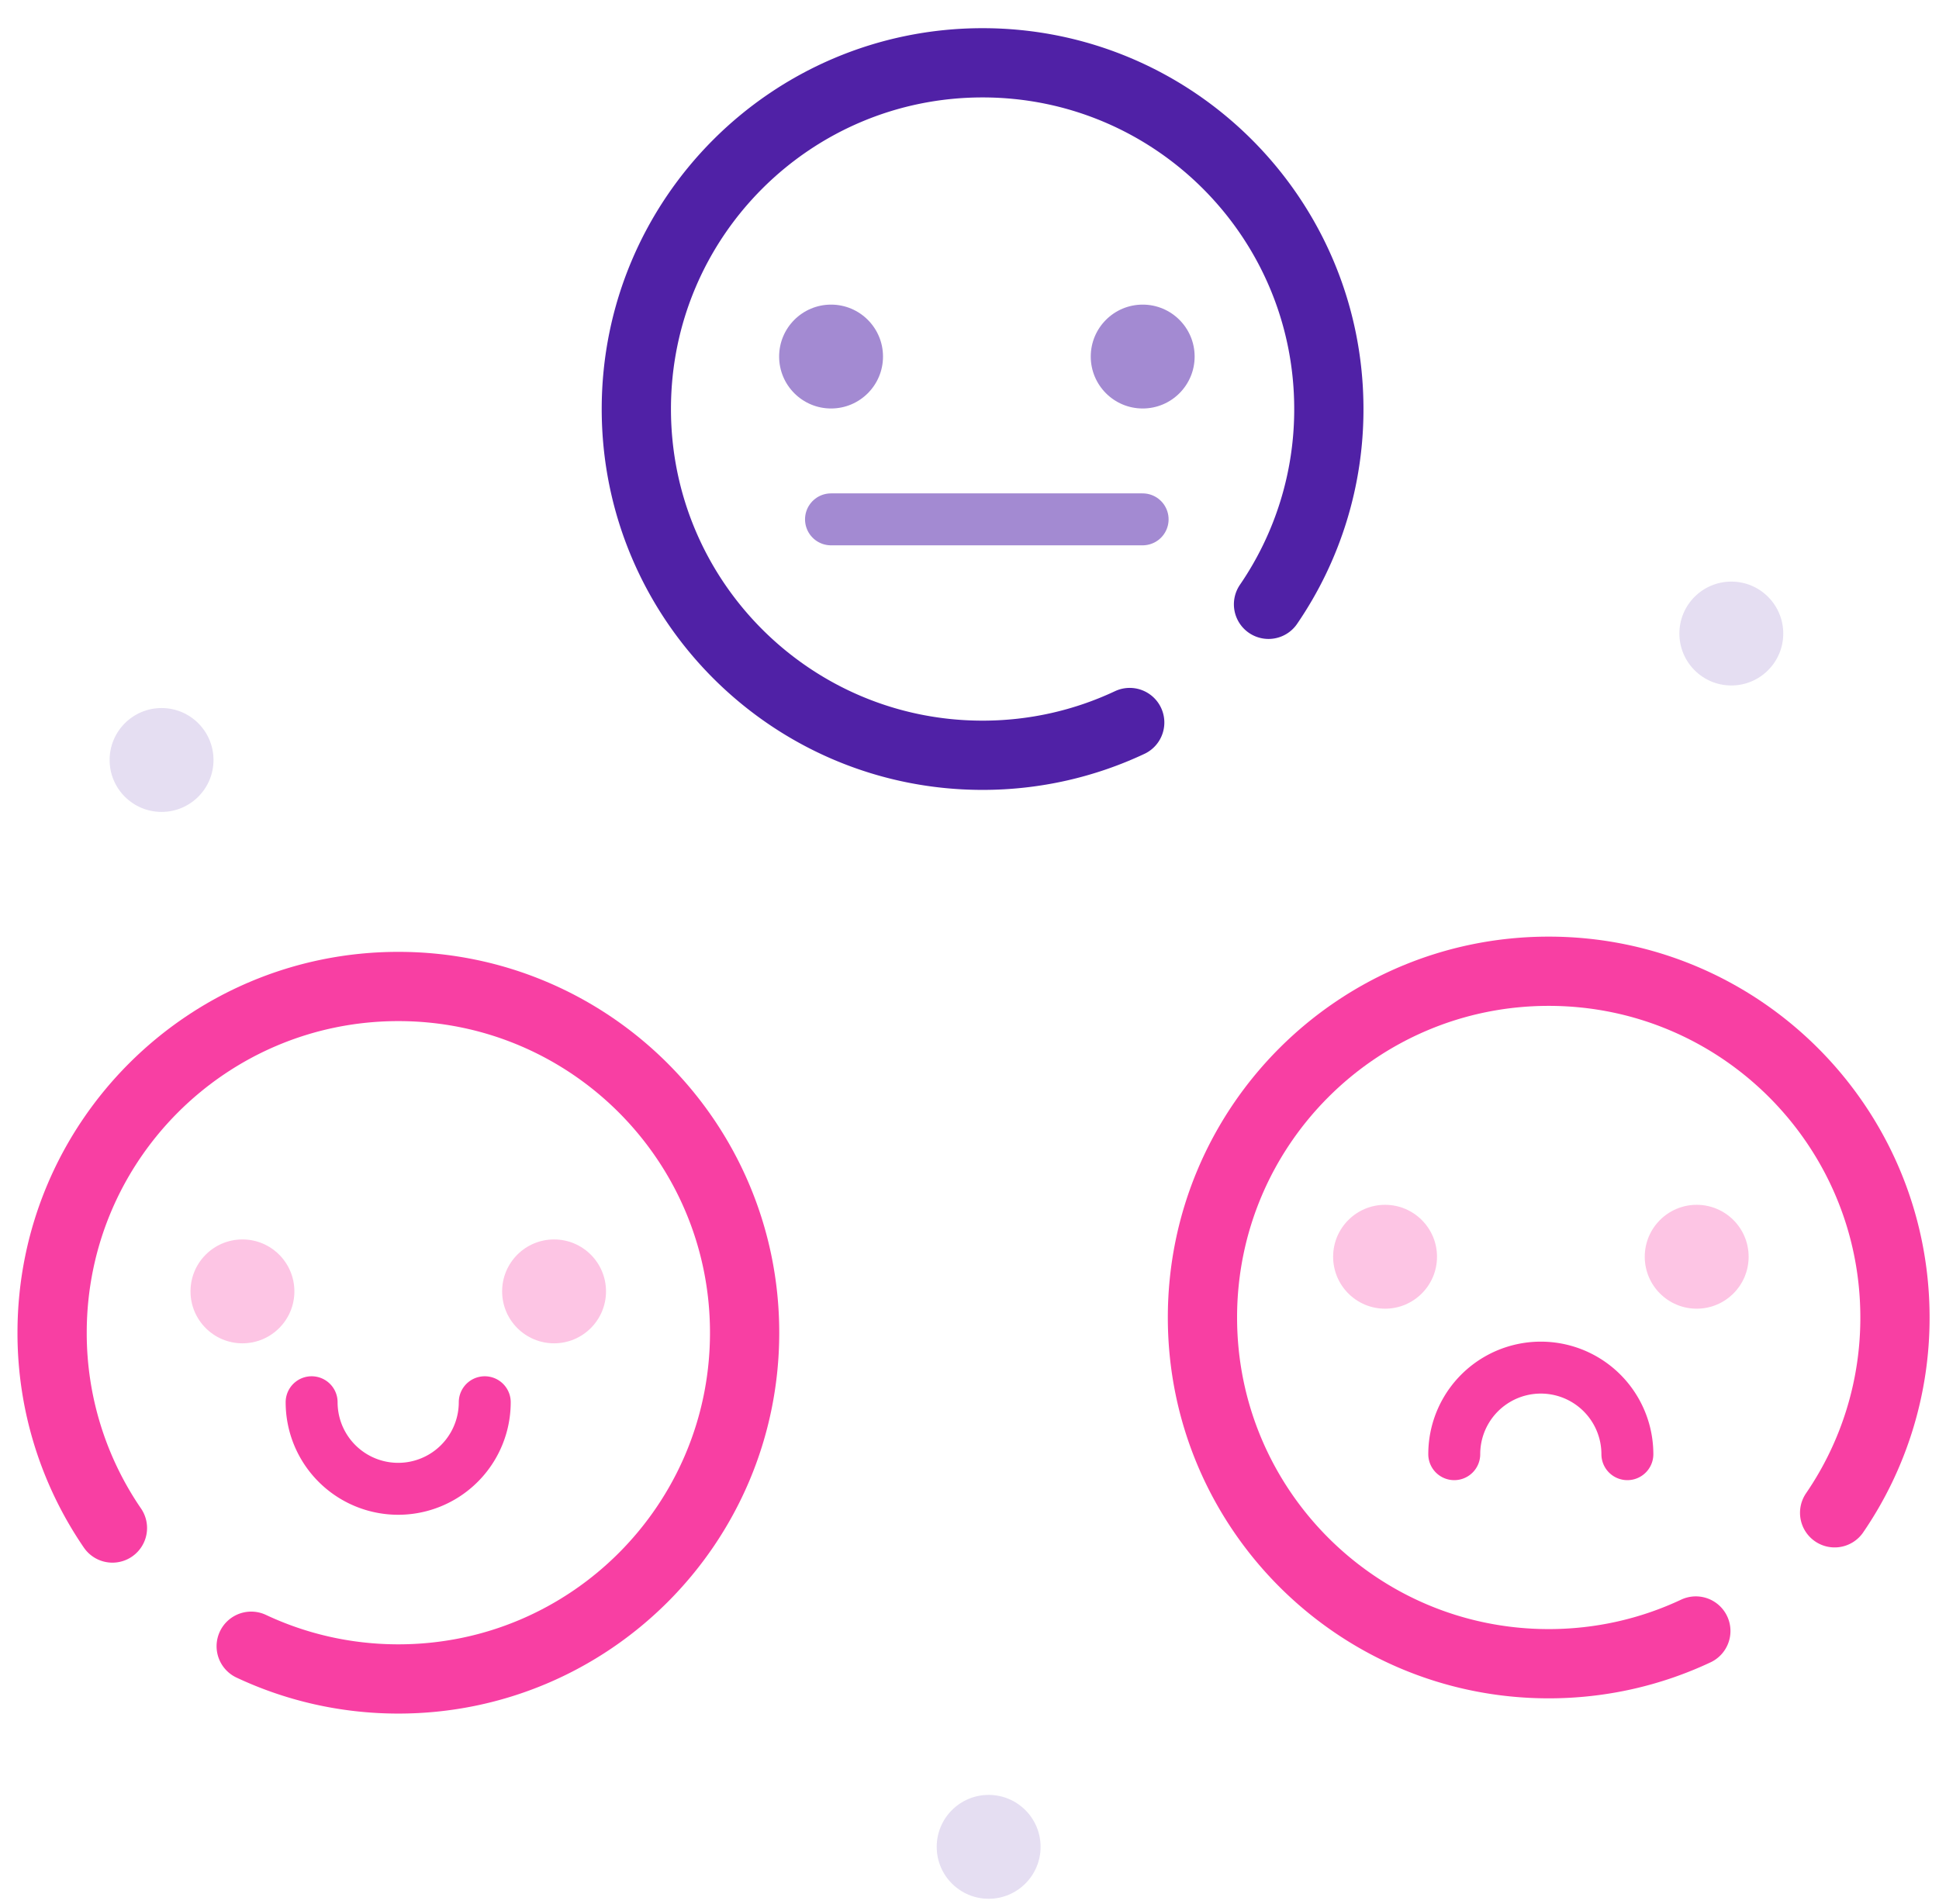 <svg width="56" height="55" viewBox="0 0 56 55" fill="none" xmlns="http://www.w3.org/2000/svg"><circle opacity=".3" cx="50.002" cy="18.298" r="1.5" fill="#A78FD2"/><circle opacity=".3" cx="28.553" cy="53.341" r="1.5" fill="#A78FD2"/><circle opacity=".3" cx="4.666" cy="21.95" r="1.5" fill="#A78FD2"/><path d="M36.636 17.454a9.954 9.954 0 001.742-5.64c0-5.524-4.477-10-10-10s-10 4.476-10 10c0 5.522 4.477 10 10 10 1.52 0 2.96-.34 4.249-.946" stroke="#5021A6" stroke-width="2" stroke-linecap="round"/><circle cx="24.002" cy="10.298" r="1.5" fill="#A38AD2"/><path d="M24 15h9" stroke="#A38AD2" stroke-width="1.5" stroke-linecap="round"/><circle cx="33.002" cy="10.298" r="1.5" fill="#A38AD2"/><path d="M52.986 43.693a9.953 9.953 0 001.742-5.641c0-5.523-4.477-10-10-10s-10 4.477-10 10 4.477 10 10 10c1.52 0 2.96-.339 4.249-.945" stroke="#F83FA3" stroke-width="2" stroke-linecap="round"/><circle opacity=".3" cx="40.002" cy="36.298" r="1.5" fill="#F83FA3"/><circle opacity=".3" cx="49.002" cy="36.298" r="1.5" fill="#F83FA3"/><path d="M47 42a2.5 2.5 0 00-5 0" stroke="#F83FA3" stroke-width="1.5" stroke-linecap="round"/><path d="M3.247 44.133a9.954 9.954 0 01-1.742-5.641c0-5.523 4.477-10 10-10s10 4.477 10 10-4.477 10-10 10c-1.52 0-2.96-.339-4.25-.945" stroke="#F83FA3" stroke-width="2" stroke-linecap="round"/><circle opacity=".3" cx="7.002" cy="37.298" r="1.5" fill="#F83FA3"/><circle opacity=".3" cx="16.002" cy="37.298" r="1.5" fill="#F83FA3"/><path d="M14 40.5a2.5 2.5 0 01-5 0" stroke="#F83FA3" stroke-width="1.5" stroke-linecap="round"/></svg>